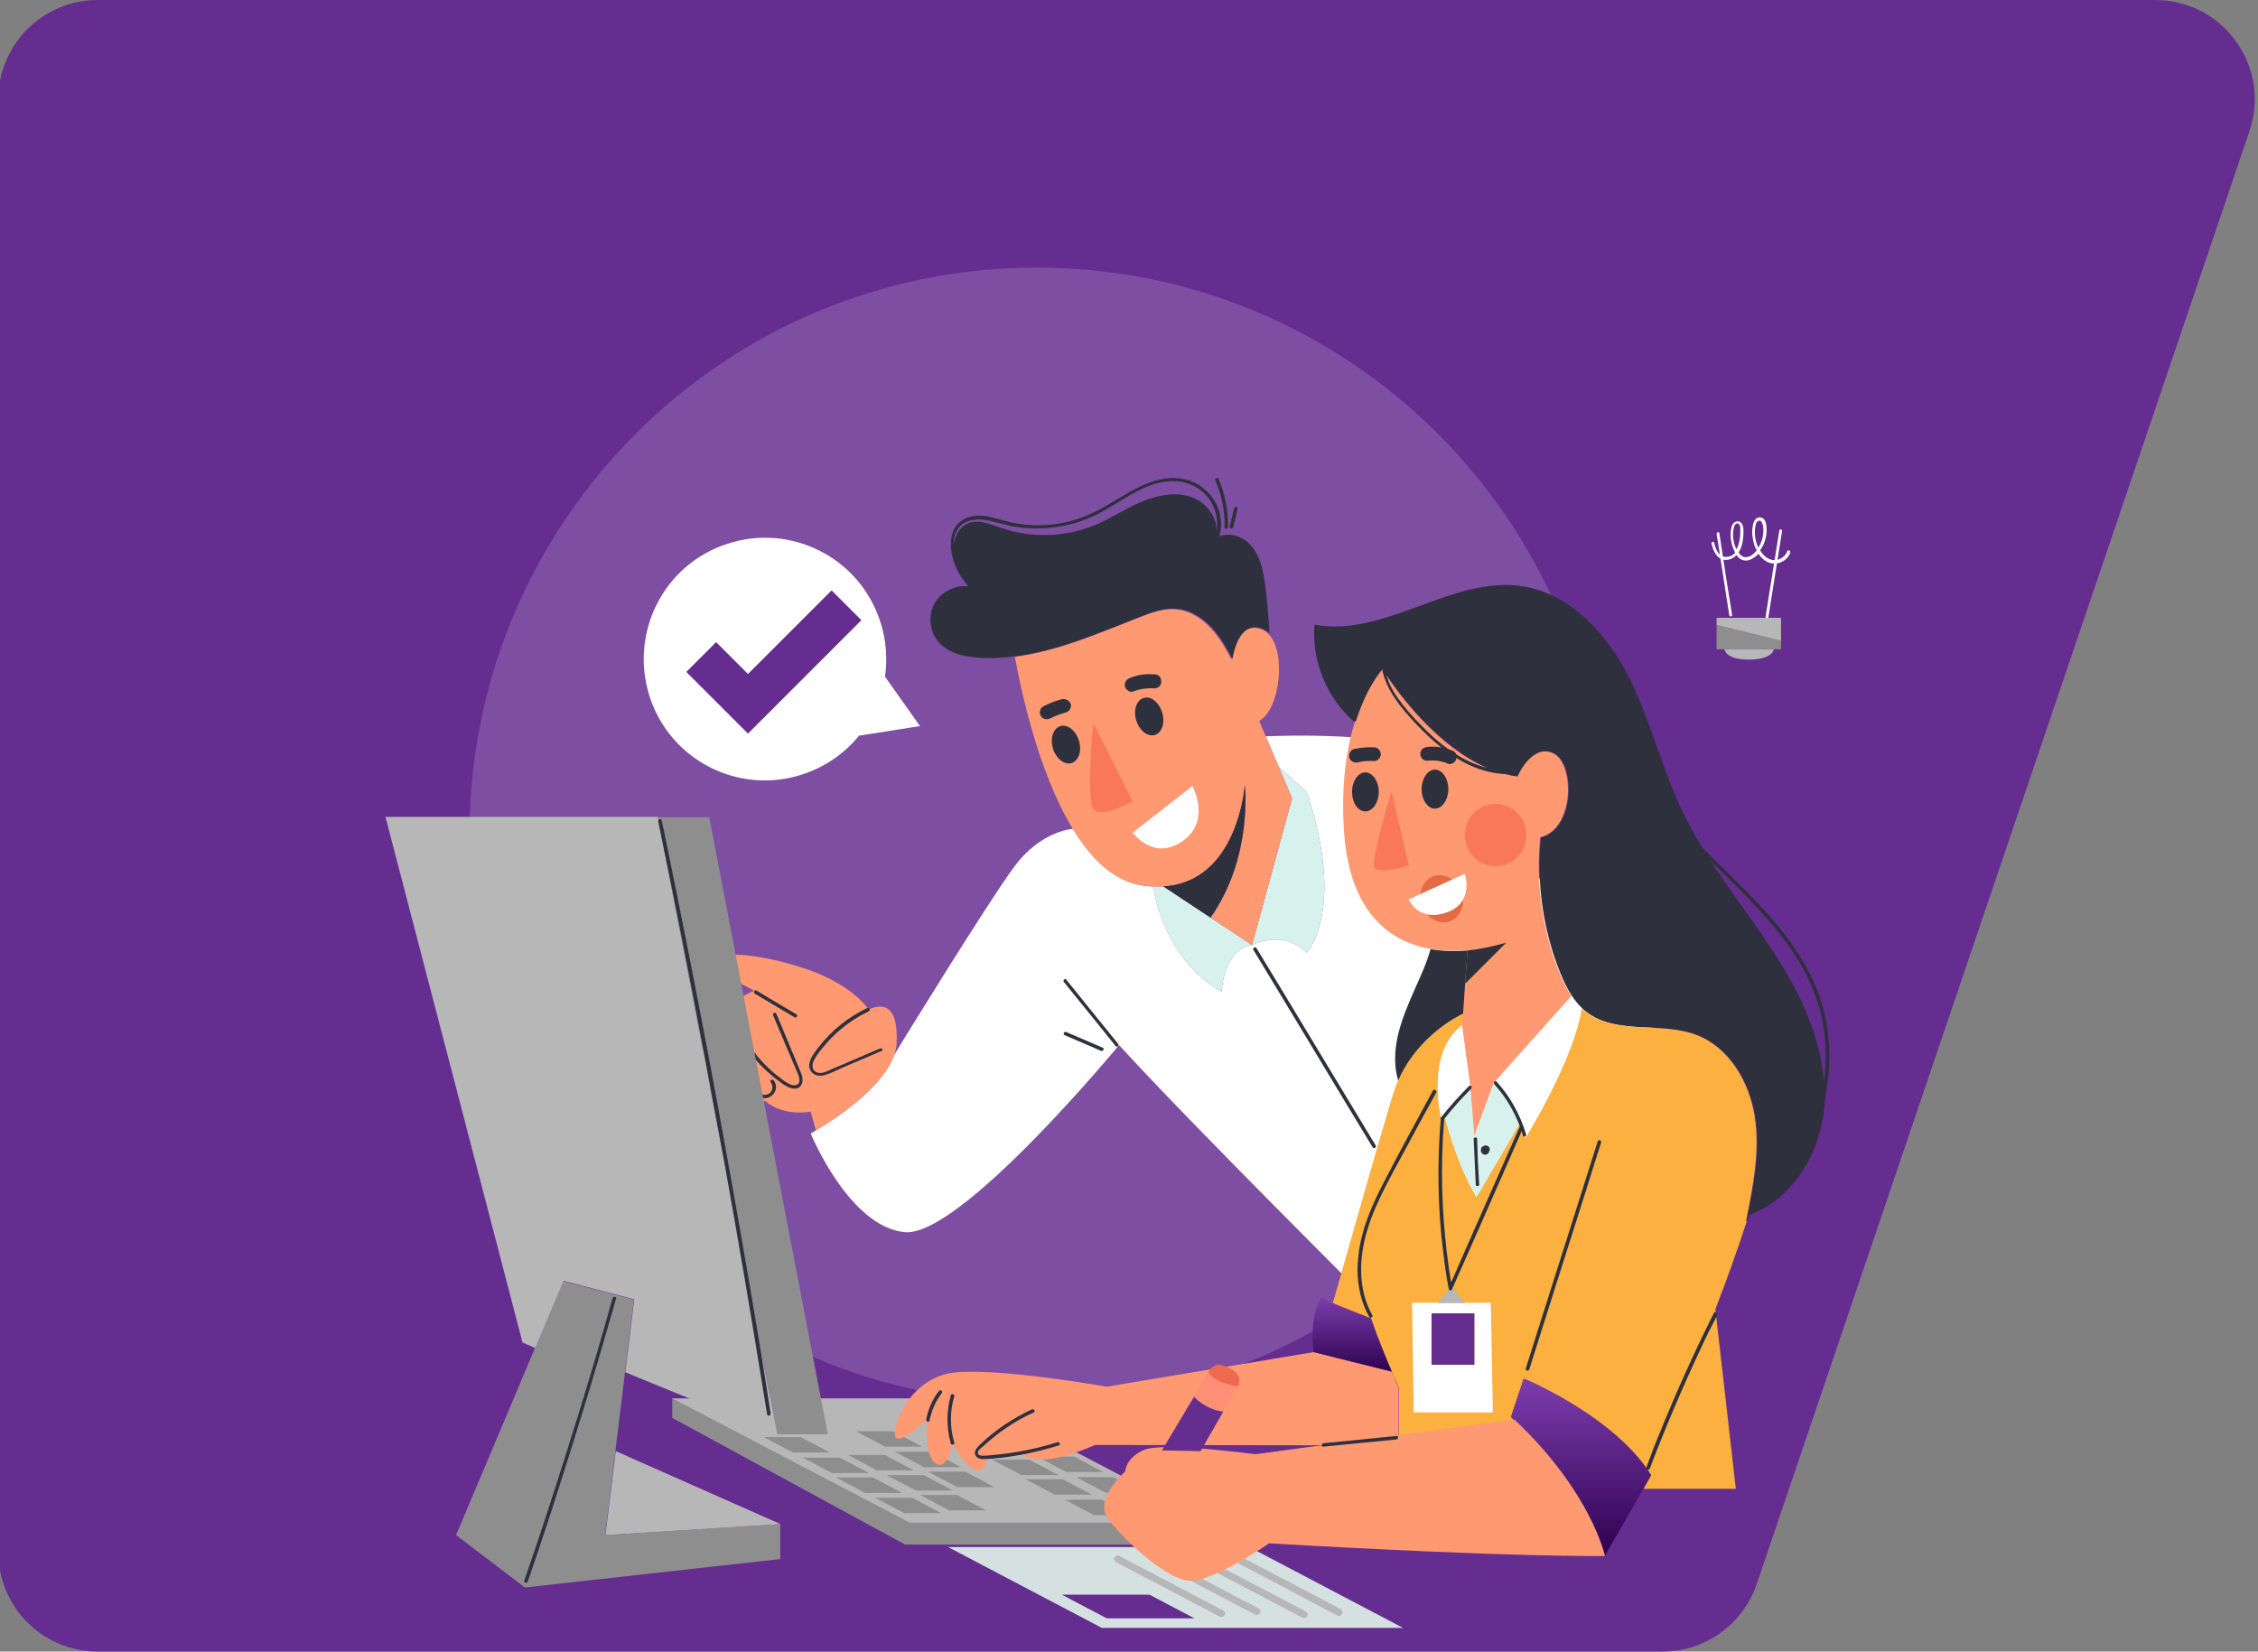 <?xml version="1.0" encoding="UTF-8"?>
<!-- Generator: Adobe Illustrator 25.2.3, SVG Export Plug-In . SVG Version: 6.00 Build 0)  -->
<svg xmlns="http://www.w3.org/2000/svg" xmlns:xlink="http://www.w3.org/1999/xlink" version="1.1" id="Слой_1" x="0px" y="0px" viewBox="0 0 659 482" style="enable-background:new 0 0 659 482;" xml:space="preserve">
<rect x="0" y="0" width="659" height="482" fill="#808080" stroke="none"/>
<style type="text/css">
	.st0{fill:#662D91;}
	.st1{clip-path:url(#SVGID_2_);}
	.st2{fill:#FFFFFF;fill-opacity:0.16;}
	.st3{fill:#FFFFFF;}
	.st4{fill:#D7F2ED;}
	.st5{fill:#2E303D;}
	.st6{fill:#FF9971;}
	.st7{fill:#F9785A;}
	.st8{fill:#8E8E8E;}
	.st9{fill:#B7B7B7;}
	.st10{fill:#D5E0E0;}
	.st11{fill:#E56B45;}
	.st12{fill:#FBB040;}
	.st13{fill:url(#SVGID_3_);}
	.st14{fill:url(#SVGID_4_);}
	.st15{fill:#ED694F;}
	.st16{fill:#FF9076;}
</style>
<path class="st0" d="M512.7,462.3l143.8-424C662.9,19.5,648.9,0,629,0H28.5c-16,0-29,13-29,29v424c0,16,13,29,29,29h456.7  C497.6,482,508.7,474.1,512.7,462.3z"></path>
<g>
	<defs>
		<rect id="SVGID_1_" x="79.5" y="25" width="500" height="457"></rect>
	</defs>
	<clipPath id="SVGID_2_">
		<use xlink:href="#SVGID_1_" style="overflow:visible;"></use>
	</clipPath>
	<g class="st1">
		<path class="st2" d="M302.6,409.4c91.5,0,165.6-74.2,165.6-165.6S394.1,78.1,302.6,78.1S137,152.3,137,243.8    S211.2,409.4,302.6,409.4z"></path>
		<path class="st3" d="M326.6,305c0,0-46.2,56-62.5,54.6c-16.3-1.5-27.5-28.8-27.5-28.8s0.6-0.3,1.5-0.9    c4.8-2.8,19.5-12.2,22.9-22.1c3.3-5.4,27.5-44.7,34.9-54.7c7.9-10.8,17.3-11.2,17.3-11.2c5.3,8.6,11.9,15.2,20.1,16.5    c1.1,0.2,2.2,0.3,3.3,0.3c0.5,3.5,3.8,21.5,19.9,30.7c0,0,0.6-12.5,8.9-13.6c0,0,8.8-4.8,16,2.2c0,0,11.5-12.3,0-46.8l-8.2-7.4    l0,0l-3.8-8.9c0,0,41.9-2.1,51.5,6.9c9.7,9,71.6,90.9,71.6,90.9l-90.1,69.9C402.5,382.5,347.9,328.4,326.6,305z"></path>
		<path class="st4" d="M381.4,231.2c11.5,34.5,0,46.8,0,46.8c-7.2-7-16-2.2-16-2.2l11.7-42.8l-3.9-9.2L381.4,231.2z"></path>
		<path class="st4" d="M353.3,267.8l12.1,8c-8.3,1.1-8.9,13.6-8.9,13.6c-16.1-9.2-19.4-27.1-19.9-30.7c1,0,2,0,3,0L353.3,267.8z"></path>
		<path class="st5" d="M326.3,304.6c-5-6.2-10.1-12.4-15.1-18.7c-0.4-0.5-1.1,0.2-0.7,0.7c5,6.2,10.1,12.4,15.1,18.7    C326,305.8,326.7,305.1,326.3,304.6z"></path>
		<path class="st5" d="M321.9,305.8c-3.6-1.5-7.1-3.1-10.7-4.6c-0.6-0.3-1.1,0.6-0.5,0.9c3.6,1.5,7.1,3.1,10.7,4.6    C321.9,306.9,322.4,306,321.9,305.8z"></path>
		<path class="st5" d="M401.5,334.3c-4.5-7.5-9.1-15-13.6-22.5c-4.5-7.5-9-14.9-13.5-22.4c-2.6-4.2-5.1-8.5-7.7-12.7    c-0.3-0.6-1.2,0-0.9,0.5c4.5,7.5,9.1,15,13.6,22.5c4.5,7.5,9,14.9,13.5,22.4c2.6,4.2,5.1,8.5,7.7,12.7    C400.9,335.4,401.8,334.9,401.5,334.3z"></path>
		<path class="st6" d="M261.7,304.1c0,1.2-0.3,2.5-0.7,3.7c-3.4,10-18.1,19.3-22.9,22.1l-1.5-5.5c0,0-7.8,1.7-13.4-3.2    c-0.1,0.3-0.4,0.6-0.7,0.7c-0.8,0.5-1.8,0.5-2.8,0.4c-4.2-0.4-8.4-2-11.8-4.6c-2-1.5-3.8-3.6-4.3-6c-0.5-2.3,0.4-5.1,2.4-6.2    c-0.1-0.4-0.1-0.8-0.2-1.1c-0.1-2.2,1.1-4.2,2.6-5.8c1.4-1.4,3.2-2.4,5-3.4c0-0.1,0-0.2,0.1-0.2c0.4-1.5,1.5-2.8,2.8-3.8    c1.2-0.9,2.5-1.5,3.8-2.1c-6.4-3.3-12.6-7-11.9-8.6c1.2-3.3,14.4-2.1,27.7,2.5c13.3,4.7,17.6,11.6,17.6,11.6    C257.6,292.8,262.1,293.1,261.7,304.1z"></path>
		<path class="st5" d="M256.8,306c-3.1,1.3-6.2,2.7-9.3,4c-1.6,0.7-3.1,1.3-4.7,2c-1.3,0.6-2.9,1.5-4.3,1c-1.6-0.5-1.6-2.2-1-3.5    c0.6-1.2,1.5-2.4,2.4-3.5c1.7-2.1,3.6-4.1,5.7-5.8c2.4-2,5.1-3.7,8-5.1c0.6-0.3,0.1-1.1-0.5-0.9c-5.5,2.6-10.4,6.5-14.1,11.3    c-1.5,1.9-4.2,5.2-2,7.5c1,1.1,2.6,1.1,3.9,0.7c1.6-0.5,3.2-1.3,4.7-2c3.9-1.7,7.8-3.3,11.7-5C257.9,306.6,257.4,305.7,256.8,306z    "></path>
		<path class="st5" d="M232.4,296c-3.9-2.3-7.8-4.6-11.6-6.9c-0.6-0.3-1.1,0.5-0.5,0.9l11.6,6.9C232.5,297.2,233,296.3,232.4,296z"></path>
		<path class="st5" d="M234.2,314.7c-0.1-0.9-0.5-1.8-0.9-2.7c-0.4-1-0.8-1.9-1.2-2.9c-1.8-4.4-3.7-8.8-5.5-13.2    c-0.2-0.6-1.2-0.3-1,0.3c1.5,3.6,3,7.1,4.5,10.7c0.8,1.8,1.5,3.6,2.3,5.4c0.5,1.1,1.9,4-0.2,4.4c-1.4,0.3-3.1-1.1-4.1-1.8    c-1.2-0.9-2.4-1.8-3.5-2.9c-2.2-2-4.2-4.4-5.9-6.9c-1.9-2.9-3.3-6-4.3-9.2c-0.2-0.6-1.2-0.4-1,0.3c1.9,6.3,5.6,12.1,10.5,16.5    c1.2,1.1,2.4,2.1,3.7,3c1.2,0.9,2.7,2,4.3,2C233.5,317.8,234.4,316.3,234.2,314.7z"></path>
		<path class="st5" d="M225.8,315.3c-0.4-0.5-1.3,0-0.9,0.5c0.7,0.9,0.7,2.1,0,3c-0.8,0.8-2,0.9-3,0.4c-1-0.5-1.9-1.2-2.8-1.9    c-0.9-0.7-1.8-1.5-2.7-2.2c-3.5-3-6.7-6.3-9.6-9.9c-0.4-0.5-1.1,0.2-0.7,0.7c2.7,3.3,5.6,6.4,8.7,9.2c1.5,1.4,3.1,2.7,4.8,3.9    c1.4,1.1,3.3,2.1,5.1,1.1C226.6,319.1,227,316.8,225.8,315.3z"></path>
		<path class="st6" d="M377.1,233l-11.7,42.8l-12.1-8c12.5-17.7,10-38.7,10-38.7s-1.9,28.3-23.8,29.6c-0.9,0.1-1.9,0.1-3,0    c-1-0.1-2.1-0.2-3.3-0.3c-8.2-1.2-14.9-7.8-20.1-16.5c-10.5-17.2-15.5-42.5-16.9-50.2c12.3-1.6,24.3-6.8,36-11.4    c3.6-1.4,7.4-2.9,11.3-2.4c4,0.4,7.5,2.8,10.2,5.8c2.3,2.6,4.1,5.7,5.7,8.8c0.5-2.8,2.4-11.3,8.8-8.8c0.7,0.3,1.4,0.7,2,1.3    c5.3,5.4,3.4,22-2.7,25.4l2,4.7l3.8,8.9l0,0L377.1,233z"></path>
		<path class="st5" d="M363.3,229.1c0,0,2.4,21-10,38.7l-13.8-9.1C361.4,257.4,363.3,229.1,363.3,229.1z"></path>
		<path class="st5" d="M369.1,169.7c-0.6-3.8-1.5-7.7-4-10.5c-2.2-2.6-6.1-3.9-9.2-2.7c0.9-3.4,0.5-7-1.3-10.1    c-1.8-3.1-4.8-5.5-8.3-6.4c-8.5-2.2-16.2,3.4-23.1,7.4c-3.7,2.2-7.5,3.9-11.7,4.9c-4.1,1-8.3,1.2-12.4,0.8    c-2.1-0.2-4.2-0.6-6.2-1.2c-2-0.5-4.1-1.2-6.2-1.4c-3.5-0.3-7.1,1.1-8.5,4.5c-1.3,3.2-0.6,7,0.6,10.1c0.9,2.2,2.2,4.2,3.8,6    c-3.8-0.4-7.9,1.6-9.8,4.9c-2.2,3.8-1.4,9.1,1.8,12.1c2.8,2.6,6.7,3.5,10.5,3.8c3.8,0.3,7.6,0.1,11.4-0.4    c12.3-1.6,24.3-6.8,36-11.4c3.6-1.4,7.4-2.9,11.3-2.4c4,0.4,7.5,2.8,10.2,5.8c2.3,2.6,4.1,5.7,5.7,8.8c0.5-2.8,2.4-11.3,8.8-8.8    c0.7,0.3,1.4,0.7,2,1.3C370.2,179.7,369.8,174.7,369.1,169.7z M347.8,145.1c-4.8-1.7-10.1-0.6-14.8,1.4c-4.7,2-8.9,4.9-13.6,6.8    c-8.5,3.5-18.4,3.8-27.1,0.8c-3.2-1.1-6.8-2.7-9.9-1.3c-2.4,1-3.8,3.6-4.1,6.3c0-0.6,0-1.2,0.1-1.8c0.3-1.6,1-3.1,2.3-4.2    c1.4-1.1,3.2-1.5,5-1.5c2.1,0,4.1,0.6,6,1.1c1.9,0.5,3.8,1,5.8,1.2c7.7,1,15.6-0.3,22.5-3.7c7.1-3.5,13.6-9.5,21.9-9.8    c3.7-0.1,7.3,1.2,9.9,3.9c2.6,2.7,3.8,6.6,3.3,10.3c0,0.1-0.1,0.3-0.1,0.4C355.3,150.9,352,146.6,347.8,145.1z"></path>
		<path class="st3" d="M348,229.4c0,0,5.6,10.2-2.9,16.1c-8.5,5.9-14.5-2.5-14.5-2.5L348,229.4z"></path>
		<path class="st7" d="M319.1,211l11.5,22.9c0,0-9.4,5.3-11.5,2.2C316.9,233.1,319.1,211,319.1,211z"></path>
		<path class="st5" d="M314.9,216.2c0.9,3-0.1,5.9-2.2,6.5c-2.1,0.6-4.5-1.3-5.4-4.3c-0.9-3,0.1-5.9,2.2-6.5    C311.6,211.3,314,213.2,314.9,216.2z"></path>
		<path class="st5" d="M339.2,208c0.9,3-0.1,5.9-2.2,6.5c-2.1,0.6-4.5-1.3-5.4-4.3c-0.9-3,0.1-5.9,2.2-6.5    C335.9,203,338.3,205,339.2,208z"></path>
		<path class="st5" d="M309.8,204.1c-1.9,0.5-3.7,1.2-5.4,2.1c-0.9,0.5-1.2,1.9-0.6,2.8c0.6,0.9,1.8,1.2,2.8,0.6    c0.4-0.2,0.9-0.4,1.3-0.6c1-0.4,2.1-0.8,3.2-1.1c1-0.2,1.7-1.5,1.4-2.5C311.9,204.3,310.9,203.8,309.8,204.1z"></path>
		<path class="st5" d="M338.3,197.3c-0.4-0.4-0.9-0.5-1.4-0.5c-2.4-0.2-4.9,0.1-7.2,1.1c-0.5,0.2-0.9,0.5-1.2,1    c-0.2,0.4-0.3,1.1-0.2,1.5c0.3,0.9,1.4,1.8,2.5,1.4c0.9-0.4,1.9-0.6,2.9-0.8c1.1-0.1,2.2-0.2,3.3-0.1c0.5,0,1.1-0.3,1.4-0.6    c0.3-0.4,0.6-0.9,0.5-1.4C338.9,198.2,338.7,197.7,338.3,197.3z"></path>
		<path class="st5" d="M355.6,139.7c-0.3-0.6-1.1-0.1-0.9,0.5c1.9,4.3,2.8,9,2.7,13.7c0,0.6,1,0.6,1,0    C358.5,148.9,357.5,144.1,355.6,139.7z"></path>
		<path class="st5" d="M360.2,148.3c-0.4,1.8-0.9,3.5-1.3,5.3c-0.2,0.6,0.8,0.9,1,0.3c0.4-1.8,0.9-3.5,1.3-5.3    C361.3,147.9,360.3,147.6,360.2,148.3z"></path>
		<path class="st8" d="M353.4,444.4v6.4h-89.2l-68-37v-5.8l69.3,36.3H353.4z"></path>
		<path class="st9" d="M353.4,444.4h-87.9l-69.3-36.3h87.9L353.4,444.4z"></path>
		<path class="st8" d="M274.7,441.6h-10.8l-8.5-4.5h10.8L274.7,441.6z"></path>
		<path class="st8" d="M263.3,435.7h-10.8l-8.5-4.5h10.8L263.3,435.7z"></path>
		<path class="st8" d="M253.6,429.9h-10.8l-8.5-4.5h10.8L253.6,429.9z"></path>
		<path class="st8" d="M242.2,423.9h-10.8l-8.5-4.5h10.8L242.2,423.9z"></path>
		<path class="st8" d="M287.8,440.8H277l-8.5-4.5h10.8L287.8,440.8z"></path>
		<path class="st8" d="M278.1,435h-10.8l-8.5-4.5h10.8L278.1,435z"></path>
		<path class="st8" d="M266.7,429.1h-10.8l-8.5-4.5h10.8L266.7,429.1z"></path>
		<path class="st8" d="M290.2,434h-10.8l-8.5-4.5h10.8L290.2,434z"></path>
		<path class="st8" d="M280.5,428.2h-10.8l-8.5-4.5H272L280.5,428.2z"></path>
		<path class="st8" d="M269.1,422.2h-10.8l-8.5-4.5h10.8L269.1,422.2z"></path>
		<path class="st8" d="M330.1,442.2h-10.8l-8.5-4.5h10.8L330.1,442.2z"></path>
		<path class="st8" d="M318.6,436.2h-10.8l-8.5-4.5h10.8L318.6,436.2z"></path>
		<path class="st8" d="M308.9,430.5h-10.8l-8.5-4.5h10.8L308.9,430.5z"></path>
		<path class="st8" d="M297.5,424.5h-10.8l-8.5-4.5H289L297.5,424.5z"></path>
		<path class="st8" d="M343.1,441.3h-10.8l-8.5-4.5h10.8L343.1,441.3z"></path>
		<path class="st8" d="M333.4,435.6h-10.8l-8.5-4.5h10.8L333.4,435.6z"></path>
		<path class="st8" d="M322,429.6h-10.8l-8.5-4.5h10.8L322,429.6z"></path>
		<path class="st10" d="M409.5,475.1h-87.9l-44.9-23.6h87.9L409.5,475.1z"></path>
		<path class="st0" d="M348.6,472.3H323l-13.1-6.9h25.6L348.6,472.3z"></path>
		<path class="st9" d="M356.5,471.9c-0.2,0-0.3,0-0.5-0.1l-30.3-15.9c-0.5-0.3-0.7-0.9-0.4-1.4c0.3-0.5,0.9-0.7,1.4-0.4L357,470    c0.5,0.3,0.7,0.9,0.4,1.4C357.3,471.7,356.9,471.9,356.5,471.9z"></path>
		<path class="st9" d="M366.8,471.3c-0.2,0-0.3,0-0.5-0.1l-30.3-15.9c-0.5-0.3-0.7-0.9-0.4-1.4c0.3-0.5,0.9-0.7,1.4-0.4l30.3,15.9    c0.5,0.3,0.7,0.9,0.4,1.4C367.5,471.1,367.1,471.3,366.8,471.3z"></path>
		<path class="st9" d="M380.6,472.2c-0.2,0-0.3,0-0.5-0.1l-30.3-15.9c-0.5-0.3-0.7-0.9-0.4-1.4c0.3-0.5,0.9-0.7,1.4-0.4l30.3,15.9    c0.5,0.3,0.7,0.9,0.4,1.4C381.3,472,381,472.2,380.6,472.2z"></path>
		<path class="st9" d="M390.8,471.6c-0.2,0-0.3,0-0.5-0.1L360,455.5c-0.5-0.3-0.7-0.9-0.4-1.4c0.3-0.5,0.9-0.7,1.4-0.4l30.3,15.9    c0.5,0.3,0.7,0.9,0.4,1.3C391.5,471.4,391.2,471.6,390.8,471.6z"></path>
		<path class="st0" d="M482.5,206.3l17.1-8.9c6.8,1.8,14.2,1.7,21.4-0.7c19.9-6.6,30.7-28,24.1-47.9c-6.6-19.9-28-30.7-47.9-24.1    c-19.9,6.6-30.7,28-24.1,47.9c1.9,5.8,5.1,10.7,9,14.8L482.5,206.3z"></path>
		<path class="st8" d="M519.8,187v2.5h-2.1h-14.4H501v-7.1L519.8,187z"></path>
		<path class="st9" d="M503.3,189.5h14.4c0,0-0.3,3-7.3,3C503.5,192.5,503.3,189.5,503.3,189.5z"></path>
		<path class="st9" d="M519.8,180.2v6.8l-18.8-4.6v-2.1h1.3h16.5H519.8z"></path>
		<path class="st0" d="M532.8,150.5c0,8.2-4.4,15.3-11,19.2l-2.9,10.6h-16.5l-2.9-10.6c-6.6-3.8-11-11-11-19.2    c0-12.3,9.9-22.2,22.2-22.2C522.9,128.3,532.8,138.2,532.8,150.5z"></path>
		<path class="st3" d="M501.8,155.6c-0.1-0.5-0.9-0.3-0.8,0.2c1.2,7.9,2.5,15.9,3.7,23.8c0.1,0.5,0.9,0.3,0.8-0.2    C504.2,171.5,503,163.6,501.8,155.6z"></path>
		<path class="st3" d="M519.3,154.8c-1.3,8.4-2.7,16.7-4,25.1c-0.1,0.5,0.7,0.8,0.8,0.2c1.3-8.4,2.7-16.7,4-25.1    C520.2,154.5,519.4,154.3,519.3,154.8z"></path>
		<path class="st3" d="M521.6,160.9c-0.6,1.7-2.6,2.9-4.4,2.5c-1.5-0.3-2.7-1.4-3.5-2.8c0.8-1.1,1.3-2.3,1.6-3.5    c0.3-1.2,0.4-2.5,0.2-3.8c-0.1-1-0.6-2.2-1.7-2.3c-1.3-0.2-2,1.1-2.2,2.2c-0.3,1.4-0.3,2.8,0,4.2c0.2,1.1,0.5,2.2,1.1,3.2    c-0.1,0.1-0.2,0.3-0.3,0.4c-0.7,0.8-1.6,1.5-2.7,1.6c-1.1,0.1-1.8-0.6-2.3-1.4c0.6-0.8,0.9-1.8,1.1-2.7c0.3-1.4,0.4-2.9,0.3-4.3    c-0.1-1.1-0.8-2.4-2.1-2c-1.3,0.4-1.5,2-1.6,3.2c-0.1,1.3,0.1,2.7,0.5,4c0.2,0.6,0.5,1.3,0.8,1.9c-0.5,0.6-1.2,1.1-2.2,1.2    c-2.5,0.4-3.5-2.2-3.9-4.1c-0.1-0.5-0.9-0.3-0.8,0.2c0.5,2.2,1.6,4.8,4.2,4.8c1.3,0,2.3-0.6,3.1-1.4c0.2,0.3,0.4,0.5,0.7,0.8    c1,0.9,2.3,1,3.4,0.5c0.9-0.4,1.7-1,2.3-1.7c0.8,1.2,1.8,2.1,3.1,2.6c2.5,0.9,5.3-0.5,6.2-2.9    C522.6,160.6,521.8,160.4,521.6,160.9z M505.9,154.6c0.1-0.5,0.2-1.2,0.6-1.6c0.5-0.5,1.1-0.2,1.3,0.4c0.2,0.5,0.1,1.2,0.1,1.7    c0,0.6,0,1.2-0.1,1.8c-0.1,1.1-0.4,2.3-1,3.4C505.9,158.6,505.6,156.5,505.9,154.6z M513.1,159.7c-0.9-2-1.2-4.4-0.7-6.5    c0.1-0.5,0.3-1.1,0.9-1.2c0.5-0.2,0.9,0.3,1,0.7c0.4,0.9,0.4,2,0.3,2.9c-0.1,1.5-0.6,3-1.5,4.3    C513.2,159.7,513.2,159.7,513.1,159.7z"></path>
		<path class="st3" d="M268.5,211.9l-17.8,2.8c-4.1,5.1-9.8,9.1-16.5,11.3c-18.6,6.1-38.6-4.1-44.6-22.7s4.1-38.6,22.7-44.6    c18.6-6.1,38.6,4.1,44.6,22.7c1.8,5.4,2.1,10.9,1.4,16.1L268.5,211.9z"></path>
		<path class="st0" d="M251.4,181l-33.1,33.1l-18-18l8.7-8.7l9.3,9.3l24.4-24.4L251.4,181z"></path>
		<path class="st6" d="M458.6,290.7L436,316l-5.8,15.6l-1.2-14.6l-2.4-17.8l0.2-3.3l1.3-18.6c-3.8,0.3-7.4,0.2-10.8-0.4    c-13.5-2.4-23.8-12.7-25.1-35c-0.8-13.6,0.9-23.8,3.2-31.2c3.3-10.8,8-15.5,8-15.5s16.9,28.3,39.3,31.4c0,0,4.1-9.7,10.5-6.8    c6.4,2.9,6.4,22.1-3.7,24.6c-1.3,13.3,0.6,26.9,5.6,39.4C456.1,286.2,457.2,288.5,458.6,290.7z"></path>
		<path class="st7" d="M436.5,252.8c5,0,9-4.1,9-9.1s-4.1-9.1-9-9.1c-5,0-9,4.1-9,9.1S431.5,252.8,436.5,252.8z"></path>
		<path class="st5" d="M439.6,275.1l-12,12l0.7-9.7C432,277,435.8,276.2,439.6,275.1z"></path>
		<path class="st5" d="M427.6,287l-0.6,8.9c0,0-13,5.8-18.9,19.6c-1.3-4.2-1.1-8.8-0.2-13c1.1-4.8,3-9.3,5-13.8    c1.7-3.8,3.5-7.7,4.6-11.7c3.4,0.6,7.1,0.7,10.8,0.4L427.6,287z"></path>
		<path class="st7" d="M406.1,230.9l5.1,21.7c0,0-9,2.7-10.1,0.6C400,251,406.1,230.9,406.1,230.9z"></path>
		<path class="st5" d="M532.4,295.4c-2.7-11-9.2-20.5-16.6-28.8c-6-6.7-12.7-12.8-19-19.3c-2-3.2-3.8-6.5-5.5-9.9    c-6.2-12.8-9.5-26.9-15.8-39.6c-6.4-12.7-17.1-24.5-31.1-26.7c-20.6-3.2-40.3,15.1-60.8,11.2c-0.8,10.4,3.5,21.1,11.3,28.1    l0.8,0.2c2.9-9.3,6.7-14,7.7-15.2c1.2,6.1,5.5,11.2,9.7,15.7c4.9,5.2,10.5,10.1,17.2,12.8c2.9,1.2,6,1.9,9.1,2    c1.1,0.3,2.3,0.5,3.5,0.7c0,0,4.1-9.7,10.5-6.8c6.4,2.9,6.4,22.1-3.7,24.6c-1.3,13.3,0.6,26.9,5.6,39.4c1,2.4,2.1,4.8,3.5,6.9    c0.9,1.3,1.9,2.6,3,3.6v0c0.4,0.4,0.8,0.8,1.3,1.1c8.8,6.7,21.7,2.7,32.1,6.6c9.6,3.6,15.5,13.7,17.1,23.8    c1.6,10.1-0.5,20.4-2.5,30.4l0.2,0.1c0.2-0.6,0.4-1.2,0.6-1.8c13.4-4.8,21.4-19.3,22-33.7C534.3,312.5,534.4,303.7,532.4,295.4z     M422.5,218.5c-2.8-2-5.4-4.4-7.8-6.9c-2.4-2.4-4.7-5-6.7-7.8c-1.5-2.1-2.7-4.4-3.4-6.9c3.5,5.2,14.7,20.8,29.5,27.2    C429.9,223.1,426,221,422.5,218.5z M532.3,315.8c-1-14.5-8-28-16.1-40.1c-5.5-8.3-11.6-16.2-17-24.5c3.9,3.8,7.8,7.6,11.5,11.5    c7.9,8.2,15.5,17.4,19.3,28.4C532.8,299,533.5,307.5,532.3,315.8z"></path>
		<path class="st5" d="M402.4,231.1c0,3.1-1.8,5.7-3.9,5.7c-2.2,0-3.9-2.5-3.9-5.7s1.8-5.7,3.9-5.7    C400.6,225.5,402.4,228,402.4,231.1z"></path>
		<path class="st5" d="M422.7,230.3c0,3.1-1.8,5.7-3.9,5.7s-3.9-2.5-3.9-5.7c0-3.1,1.8-5.7,3.9-5.7S422.7,227.2,422.7,230.3z"></path>
		<path class="st5" d="M401,218.1c-1.9-0.1-3.9,0.1-5.8,0.5c-1,0.2-1.7,1.5-1.4,2.5c0.3,1.1,1.4,1.6,2.5,1.4    c0.5-0.1,0.9-0.2,1.4-0.3c1.1-0.1,2.2-0.2,3.3-0.1c1,0.1,2-1,2-2C402.9,219,402.1,218.1,401,218.1z"></path>
		<path class="st5" d="M424.9,219.9c-0.3-0.5-0.7-0.7-1.2-0.9c-2.3-0.9-4.8-1.3-7.2-1c-0.5,0.1-1,0.2-1.4,0.6    c-0.3,0.3-0.6,0.9-0.6,1.4c0,1,0.9,2.1,2,2c1-0.1,2-0.1,3,0c1.1,0.2,2.1,0.4,3.1,0.9c0.4,0.2,1.1,0,1.5-0.2    c0.4-0.2,0.8-0.7,0.9-1.2C425.2,220.9,425.2,220.3,424.9,219.9z"></path>
		<path class="st11" d="M426.4,260c1.4,3.6,0.1,7.5-3,8.8c-3.1,1.3-6.8-0.6-8.3-4.2c-1.4-3.6-0.1-7.5,3-8.8S424.9,256.4,426.4,260z"></path>
		<path class="st3" d="M427.5,255c0,0,3,8.6-5.6,11.4c-7,2.3-10-2.3-10.8-3.9L427.5,255z"></path>
		<path class="st12" d="M509.6,356.3l0.2,0.1c-2.8,8.6-5.9,17.3-9.1,25.5v0c-9.9,25.2-20,45.8-20.3,46.4    c-9.7-13.4-27.9-22.4-33.8-25c-1.2-0.5-1.9-0.8-1.9-0.8l-3.7,11.1c0.3,0.3,0.6,0.6,0.9,0.9l-33.6,4.5V405c0,0-0.8-1.8-2.1-4.7    c-1.7-3.9-4.1-9.8-6.1-15.7c-2.2-6.5-4-13.1-3.8-17.1c0.6-10.4,23.3-50.4,23.3-50.4c0,5.8,1.3,10.4,1.3,10.4    c0.1-0.6,0.3-1.3,0.7-2c0.1,0.4,3.3,13.7,9.3,23.8l12.8-21.8c0.5,1.4,1,2.9,1.5,4.6c0,0,14.2-23,16.4-37.8    c0.4,0.4,0.8,0.8,1.3,1.1c8.8,6.7,21.7,2.7,32.1,6.6c9.6,3.6,15.5,13.7,17.1,23.8C513.7,335.9,511.6,346.2,509.6,356.3z"></path>
		<path class="st12" d="M500.6,381.8l6,52.7h-27l2.2-3.9c-0.5-0.8-1-1.6-1.6-2.3C480.6,427.6,490.8,407,500.6,381.8z"></path>
		
			<linearGradient id="SVGID_3_" gradientUnits="userSpaceOnUse" x1="461.421" y1="81.623" x2="461.421" y2="29.913" gradientTransform="matrix(1 0 0 -1 0 484)">
			<stop offset="0" style="stop-color:#7D3DAD"></stop>
			<stop offset="1" style="stop-color:#2E0150"></stop>
		</linearGradient>
		<path class="st13" d="M480.3,428.2c0.6,0.8,1.1,1.5,1.6,2.3l-2.2,3.9l-11.3,19.6c0,0-4-18.7-26.5-39.7c-0.3-0.3-0.6-0.6-0.9-0.9    l3.7-11.1c0,0,0.7,0.3,1.9,0.8C452.4,405.8,470.6,414.8,480.3,428.2z"></path>
		<path class="st6" d="M468.4,454.1c0,0-25.8,0.5-98-3.7c0,0-16.9,11.7-23.7,10.9c-6.9-0.7-20.4-13.4-23.7-18.7    c-3.3-5.3,5.4-13.2,5.4-13.2s0.1-4,5.6-6.3c2.4-1,9.1-0.9,15.8-0.4c8.3,0.6,16.6,1.7,16.6,1.7l20.1-2.7l21.9-2.9l33.6-4.5    C464.4,435.4,468.4,454.1,468.4,454.1z"></path>
		<path class="st3" d="M461.6,294.3L461.6,294.3c-2.2,14.9-16.4,37.8-16.4,37.8c-0.5-1.7-1-3.2-1.5-4.6c-3.4-8.9-7.6-11.5-7.6-11.5    l22.6-25.3C459.5,292,460.5,293.2,461.6,294.3z"></path>
		<path class="st4" d="M443.7,327.6l-12.8,21.8c-6-10.1-9.2-23.3-9.3-23.8c0,0,0,0,0,0c2-4.1,7.5-8.6,7.5-8.6l1.2,14.6L436,316    C436,316,440.3,318.7,443.7,327.6z"></path>
		<path class="st3" d="M419.5,380.2h7.9h7.7l0.6,32h-23.1l-0.5-32H419.5z M430.3,398.3v-15h-12.5v15H430.3z"></path>
		<path class="st0" d="M430.3,383.3h-12.5v15h12.5V383.3z"></path>
		<path class="st3" d="M426.7,299.2l2.4,17.8c0,0-5.5,4.5-7.5,8.6c0,0,0,0,0,0c-0.3,0.7-0.6,1.3-0.7,2c0,0-1.3-4.7-1.3-10.4    C419.5,311,420.9,303.6,426.7,299.2z"></path>
		<path class="st9" d="M423.6,375.4l3.9,4.9h-7.9L423.6,375.4z"></path>
		<path class="st12" d="M408,315.5c6-13.8,18.9-19.6,18.9-19.6l-0.2,3.3c-5.8,4.4-7.2,11.8-7.1,17.9c0,0-22.7,40-23.3,50.4    c-0.2,4,1.5,10.6,3.8,17.1l-1.4,0.3l-9.8-4.7l0.3-0.6c0,0,12.4-44,17.4-60.4C407,317.9,407.5,316.6,408,315.5z"></path>
		<path class="st6" d="M408.2,405v13.9l-21.9,2.9l-66.7-0.1c-11.3,4.9-17.1,5.1-21.5,2.9c-1.8,0.1-8.5,0.9-10.2,1    c-0.2,1.9-0.8,3.6-2.4,3.6c-3.6,0-7.6-8.1-7.6-8.1s-1.1,8.1-4.7,6.1c-3.6-2-2.6-13-2.6-13s-8.2,8-9.3,5c-1.1-3,4.3-17.5,17.8-18.7    c13.5-1.2,43.9,4.2,43.9,4.2l60.4-10.1l22.8,5.7C407.4,403.2,408.2,405,408.2,405z"></path>
		
			<linearGradient id="SVGID_4_" gradientUnits="userSpaceOnUse" x1="394.628" y1="105.343" x2="394.628" y2="83.683" gradientTransform="matrix(1 0 0 -1 0 484)">
			<stop offset="0" style="stop-color:#7D3DAD"></stop>
			<stop offset="1" style="stop-color:#2E0150"></stop>
		</linearGradient>
		<path class="st14" d="M406.2,400.3l-22.8-5.7c-1.4-11.2,2.3-15.9,2.3-15.9l3.2,1.6l11.1,4.4C402.1,390.5,404.5,396.4,406.2,400.3z    "></path>
		<path class="st15" d="M360.3,400.2c1.4,1,1.8,2.9,1,4.4c-7.1-0.9-8.7-4.1-8.7-4.1c0.6-1,1.7-2.1,2.9-2.2    C356.8,398.3,358.6,399,360.3,400.2z"></path>
		<path class="st16" d="M361.3,404.6L357,412c-5.6-0.8-8.6-4.5-8.6-4.5l4.1-7C352.5,400.5,354.2,403.7,361.3,404.6z"></path>
		<path class="st0" d="M357,412l-6.6,11.5l-11.3-0.2l9.4-15.7C348.4,407.5,351.4,411.2,357,412z"></path>
		<path class="st5" d="M466.3,333.1c-2.7,8.6-5.5,17.3-8.2,25.9c-2.7,8.6-5.5,17.2-8.2,25.8c-1.5,4.9-3.1,9.8-4.6,14.6    c-0.2,0.6,0.8,0.9,1,0.3c2.7-8.6,5.5-17.3,8.2-25.9c2.7-8.6,5.5-17.2,8.2-25.8c1.5-4.9,3.1-9.8,4.6-14.6    C467.4,332.7,466.4,332.5,466.3,333.1z"></path>
		<path class="st5" d="M500.2,383.2c-5.7,11.4-11,23.1-15.8,35c-1.4,3.3-2.7,6.7-3.9,10.1c-0.2,0.6,0.7,0.9,1,0.3    c4.5-11.9,9.5-23.6,14.9-35.1c1.5-3.3,3.1-6.5,4.8-9.7C501.3,383.1,500.4,382.6,500.2,383.2z"></path>
		<path class="st5" d="M418.2,318.3c-4.8,8.8-9.6,17.6-14.2,26.5c-4.2,8-7.8,16.6-7.8,25.8c0,4.8,1.1,9.6,3.4,13.7    c0.3,0.6,1.2,0.1,0.9-0.5c-4.3-7.6-3.9-16.9-1.4-25c1.3-4.4,3.3-8.6,5.3-12.6c2.2-4.3,4.5-8.4,6.8-12.7c2.6-4.9,5.3-9.8,8-14.7    C419.4,318.2,418.5,317.7,418.2,318.3z"></path>
		<path class="st5" d="M443.6,328.7c-5.4,12.2-10.8,24.4-16.2,36.7c-1.3,3-2.6,6-3.9,8.9c-2-12.2-2.9-24.5-2.6-36.9    c0.1-3.7,0.3-7.3,0.6-11c0.1-0.6-0.9-0.6-1,0c-1.1,13-0.9,26.1,0.7,39c0.4,3.5,0.9,7.1,1.6,10.6c0,0.1,0,0.2,0.1,0.3    c0.1,0.2,0.2,0.3,0.3,0.3c0.2,0.1,0.4,0,0.5-0.2c0,0,0,0,0,0c0,0,0.1-0.1,0.1-0.2c5.4-12.2,10.8-24.3,16.1-36.5    c1.5-3.5,3.1-7,4.6-10.5C444.8,328.6,443.9,328.1,443.6,328.7z"></path>
		<path class="st5" d="M407.5,419.1c-7.1,0.7-14.2,1.4-21.3,2.1c-0.6,0.1-0.6,1.1,0,1c7.1-0.7,14.2-1.4,21.3-2.1    C408.2,420,408.2,419,407.5,419.1z"></path>
		<path class="st5" d="M308.6,420.9c-6,1.9-12.1,3.1-18.4,3.7c-0.7,0.1-1.4,0.1-2.1,0.2c-0.6,0-1.2,0.1-1.8,0    c-0.5-0.1-1-0.3-0.9-0.9c0-0.7,0.9-1.3,1.4-1.7c2.1-1.9,4.2-3.7,6.6-5.3c2.6-1.8,5.4-3.4,8.3-4.7c0.6-0.3,0.1-1.1-0.5-0.9    c-5.6,2.6-10.9,6.1-15.3,10.4c-0.8,0.8-1.9,2-1.1,3.2c0.6,0.9,1.8,1,2.8,0.9c3.4-0.1,6.8-0.6,10.1-1.2c3.9-0.7,7.6-1.6,11.4-2.8    C309.5,421.7,309.3,420.7,308.6,420.9z"></path>
		<path class="st5" d="M278.5,421c-1.3-4.4-1.3-9.1,0-13.5c0.2-0.6-0.8-0.9-1-0.3c-1.3,4.6-1.3,9.5,0,14.1    C277.7,421.9,278.7,421.6,278.5,421z"></path>
		<path class="st5" d="M274.7,405.8c-0.3-0.2-0.5,0-0.7,0.2c-1.9,2.4-3.1,5.3-3.7,8.3c-0.1,0.6,0.8,0.9,1,0.3    c0.5-2.9,1.8-5.7,3.6-8.1C275.1,406.3,274.9,405.9,274.7,405.8z"></path>
		<path class="st5" d="M428.7,317c-2.9,2.9-5.6,5.9-8.1,9.1c-0.4,0.5,0.3,1.2,0.7,0.7c2.5-3.2,5.2-6.2,8.1-9.1    C429.8,317.2,429.1,316.5,428.7,317z"></path>
		<path class="st5" d="M445.4,331.1c-1.7-5.7-4.6-11-8.6-15.4c-0.4-0.5-1.1,0.2-0.7,0.7c3.9,4.3,6.7,9.4,8.4,15    C444.6,332,445.5,331.7,445.4,331.1z"></path>
		<path class="st5" d="M431.1,332.4c0-0.6-1-0.6-1,0c0.2,4.4,0.4,8.9,0.6,13.3c0,0.6,1,0.6,1,0C431.4,341.3,431.2,336.9,431.1,332.4    z"></path>
		<path class="st5" d="M434.7,335c-0.3-0.6-1-0.9-1.6-0.6c-0.2,0.1-0.3,0.2-0.5,0.3c0,0,0,0-0.1,0c0,0,0,0.1-0.1,0.1    c0,0.1-0.1,0.1-0.1,0.2c0,0,0,0.1,0,0.1c0,0,0,0.1,0,0.1c0,0.1-0.1,0.2-0.1,0.4c0,0,0,0,0,0c0,0,0,0.1,0,0.1c0,0.1,0,0.2,0,0.2    c0,0,0,0.1,0,0.1c0,0.1,0.1,0.1,0.1,0.2c0,0.1,0.1,0.2,0.2,0.3c0,0,0,0,0,0.1c0,0,0.1,0.1,0.1,0.1c0,0,0.1,0.1,0.1,0.1    c0,0,0.1,0,0.1,0c0.1,0,0.1,0,0.2,0.1c0.1,0,0.2,0.1,0.2,0.1c0.3,0,0.6,0,0.9-0.2c0.3-0.2,0.5-0.5,0.5-0.8    C434.9,335.6,434.8,335.3,434.7,335z"></path>
		<path class="st8" d="M179.6,423.5l-3,24.5l51.1-3.2V455l-74.5,8.3L133.1,448l23-54.5l8.3-19.6l20.6,5.4l-2.6,21.3L179.6,423.5z"></path>
		<path class="st8" d="M207,238.5l34.6,180.1h-14.8L192,238.5H207z"></path>
		<path class="st9" d="M227.8,444.8l-51.1,3.2l3-24.5L227.8,444.8z"></path>
		<path class="st9" d="M192,238.5l34.8,180.1l-44.3-18.1l2.6-21.3l-20.6-5.4l-8.3,19.6l-3.7-1.6l-40-153.4H192z"></path>
		<path class="st5" d="M219.4,378.6c-1.9-11.3-3.9-22.5-5.9-33.8c-2-11.3-4.1-22.6-6.2-33.9c-2.1-11.2-4.3-22.5-6.5-33.7    c-2.2-11.2-4.5-22.4-6.8-33.6c-0.3-1.4-0.6-2.8-0.9-4.2c-0.1-0.6-1.1-0.4-1,0.3c2.3,11.2,4.6,22.4,6.8,33.6    c2.2,11.2,4.4,22.4,6.5,33.7c2.1,11.3,4.2,22.6,6.3,33.9c2,11.3,4,22.5,5.9,33.8c1.9,11.3,3.8,22.6,5.6,33.9    c0.2,1.4,0.5,2.8,0.7,4.2c0.1,0.6,1.1,0.4,1-0.3C223.2,401.1,221.3,389.8,219.4,378.6z"></path>
		<path class="st5" d="M178.8,378.8c-3,10.8-6.2,21.7-9.5,32.4c-3.3,10.7-6.7,21.4-10.2,32.1c-2,6-4,12-6.1,18    c-0.2,0.6,0.8,0.9,1,0.3c3.7-10.6,7.2-21.3,10.6-32.1c3.4-10.7,6.7-21.4,9.9-32.2c1.8-6.1,3.5-12.2,5.3-18.3    C180,378.4,179,378.2,178.8,378.8z"></path>
	</g>
</g>
</svg>
